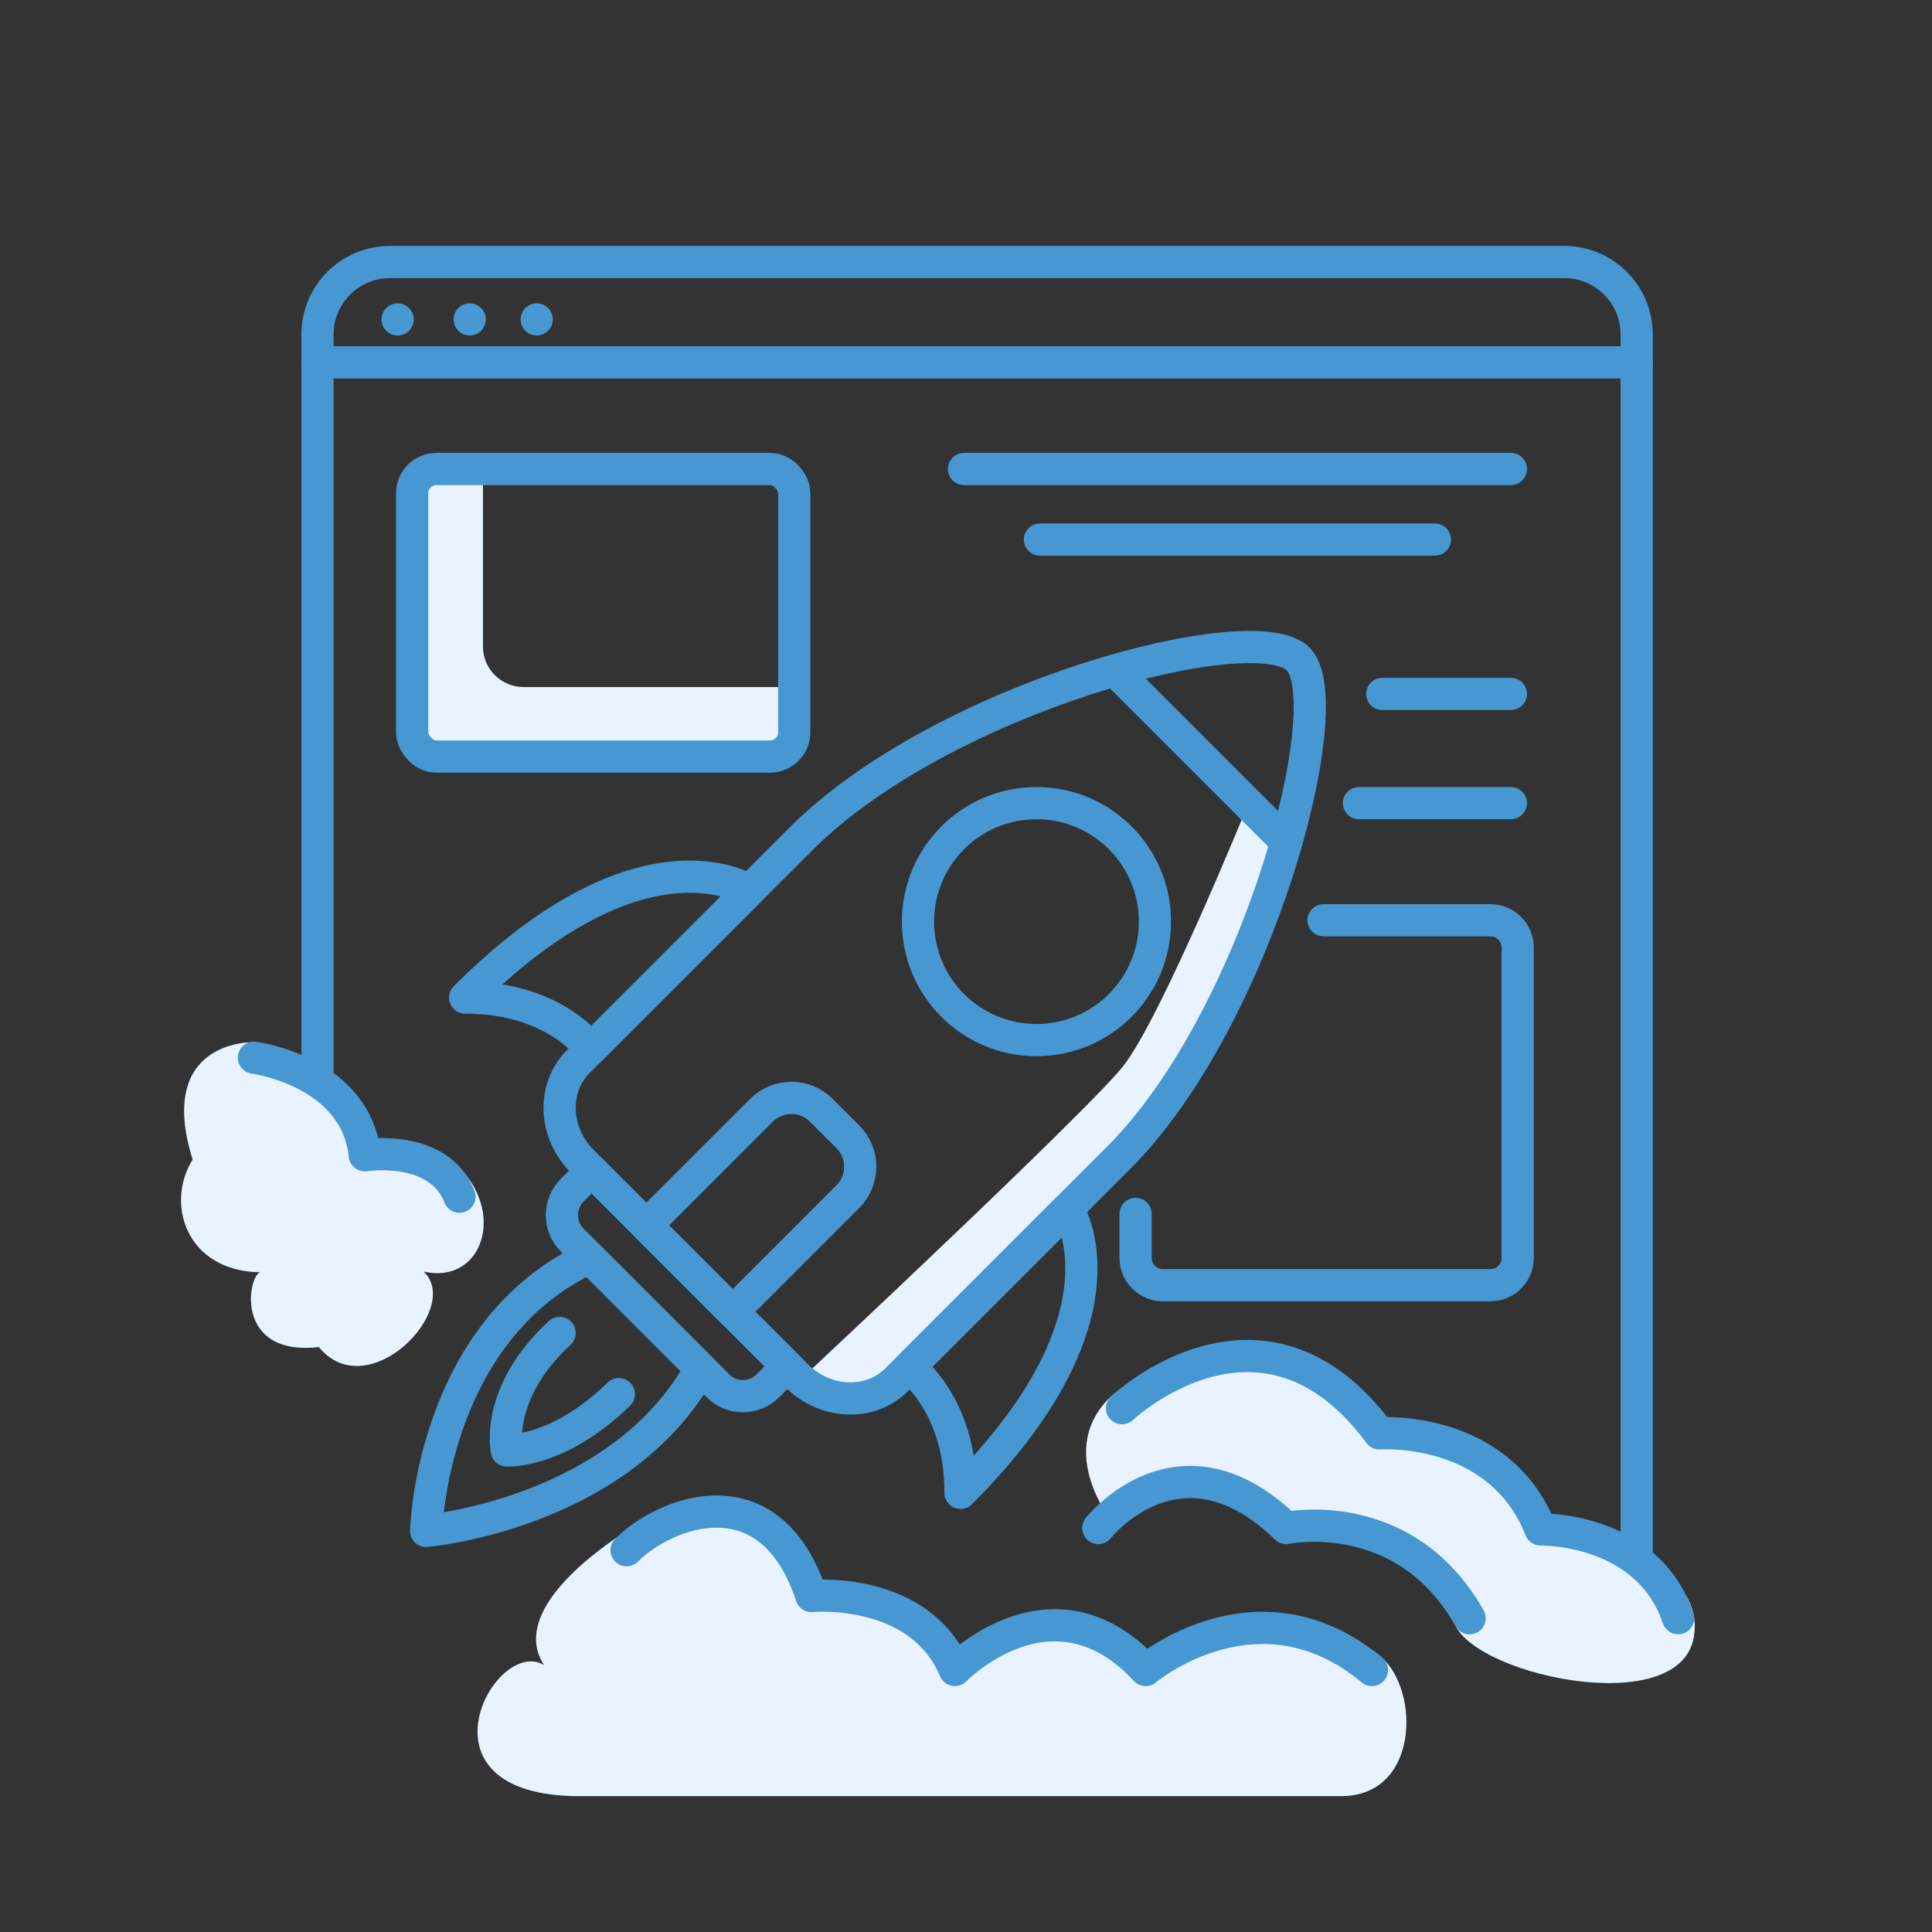 <?xml version="1.0" encoding="UTF-8"?><svg id="Pictogrammes" xmlns="http://www.w3.org/2000/svg" viewBox="0 0 400 400"><rect x="0" y="0" width="400" height="400" fill="#333333" stroke="none"/><defs><style>.cls-1, .cls-2 {
        fill: none;
      }

      .cls-1, .cls-3 {
        stroke-width: 0px;
      }

      .cls-2 {
        stroke: #4697d2;
        stroke-linecap: round;
        stroke-linejoin: round;
        stroke-width: 6.67px;
      }

      .cls-3 {
        fill: #e8f3ff;
      }</style></defs><g id="GEN_bleu" data-name="GEN bleu"><g><g><g><path class="cls-3" d="m167.66,283.82s56.94-53.24,64.78-62.96c7.84-9.72,26.14-54.78,26.14-54.78l8.85,10.37s-14.11,37.94-23.83,50.49c-7.61,9.82-44.8,44.8-60.61,59.54-3.9,3.64-10.03,3.33-13.55-.68l-1.78-1.98Z"/><path class="cls-3" d="m99.99,98.97v34.87c0,4.64,3.76,8.41,8.41,8.41h55.89v15.33h-69.23c-5.2,0-9.41-4.21-9.41-9.41v-50.44l14.34,1.24Z"/><path class="cls-3" d="m232.52,287.25s-14.19,7.78-3.96,25.38c0,0,15.55-15.15,37.52,2.73,0,0,30.9-1.41,34.79,19.85,2.05,11.19,46.66,21.29,49.8,3.82,2.49-13.87-17.74-21.41-31.72-22.37,0,0-3.34-11.06-12.62-15.56-9.28-4.5-20.76-4.34-20.76-4.34,0,0-8.58-14.9-21.68-15.71-13.1-.82-31.38,6.21-31.38,6.21Z"/><path class="cls-3" d="m120.04,371.87s141.59,0,157.64,0,16.44-21.76,8.22-28.88c-8.21-7.12-38.91-8.84-48.7,2.76,0,0-4.04-9.88-19.48-9.19-15.44.69-20.98,9.5-20.98,9.5,0,0-3.56-10.09-10.29-13.36-6.73-3.27-18.45-2.26-18.45-2.26,0,0-3.12-14.26-12.91-16.83-9.8-2.57-19.6,1.49-27.61,4.85-3.93,2.78-21.97,15.27-14.85,26.27-10.15-6.14-28.41,27.15,7.41,27.15Z"/><path class="cls-3" d="m51.96,215.8s-19.73-.21-12.08,24.28c-5.73,9.19-1.26,23.11,13.98,23.33-2.6.86-5.31,17.46,12.14,15.48,10.26,12.44,29.84-8.02,21.7-15.63,12.35,2.79,17.28-12.69,6.52-22.36-7.87-2.98-18.7-1.7-18.7-1.7,0,0-12.74-19.82-17.85-20.02-5.11-.19-5.71-3.38-5.71-3.38Z"/></g><g><path class="cls-2" d="m52.57,218.98s21.13,2.76,22.96,20.21c0,0,15.31-2.45,19.6,8.57"/><path class="cls-2" d="m129.73,320.95c7.96-7.96,29.7-16.53,38.27,9.49,0,0,22.35-2.14,29.7,15.31,0,0,20.21-20.82,39.5,0,0,0,23.27-19.6,46.85,0"/><path class="cls-2" d="m227.4,316.36s16.84-21.43,38.89,0c0,0,24.5-5.21,37.97,18.68"/><path class="cls-2" d="m232.3,291.55s29.1-27.47,53.28,5.21c0,0,24.8-1.84,33.38,19.9,0,0,22.11-.51,28.48,18.37"/><path class="cls-2" d="m65.73,222.43V69.25c0-8.28,6.72-15,15-15h243.13c8.28,0,15,6.72,15,15v251.68"/><g><path class="cls-2" d="m164.93,284.82l-44.35-44.35c-5.95-5.95-6.32-15.23-.82-20.72l45.98-45.98c29.68-29.68,93.97-46.41,103.02-37.35,9.06,9.06-8.27,74.4-37.12,103.25l-45.98,45.98c-5.49,5.49-14.77,5.13-20.72-.82Z"/><line class="cls-2" x1="266.32" y1="174.33" x2="230.95" y2="138.96"/><path class="cls-2" d="m153.9,226.39h7.75c4.84,0,8.77,3.93,8.77,8.77v33.71h-25.29v-33.71c0-4.84,3.93-8.77,8.77-8.77Z" transform="translate(221.31 -39.03) rotate(45)"/><path class="cls-2" d="m109.52,260.75h57.28v5.69c0,4.03-3.27,7.3-7.3,7.3h-42.68c-4.03,0-7.3-3.27-7.3-7.3v-5.69h0Z" transform="translate(229.43 -19.42) rotate(45)"/><path class="cls-2" d="m145.07,283.33l-22.99-22.99c-32.88,15.37-33.85,56.62-33.85,56.62,0,0,40.17-3.45,56.85-33.63Z"/><path class="cls-2" d="m198.86,309.09c.08-18.41-10.61-26.04-10.61-26.04l32.78-32.78s14.61,22.04-22.17,58.82Z"/><path class="cls-2" d="m96.31,206.54c18.41-.08,26.04,10.61,26.04,10.61l32.78-32.78s-22.04-14.61-58.82,22.17Z"/><circle class="cls-2" cx="214.59" cy="190.81" r="24.53"/></g><rect class="cls-2" x="85.33" y="97.1" width="79.11" height="59.54" rx="5.02" ry="5.02"/><path class="cls-2" d="m274.02,190.53h34.54c3.12,0,5.66,2.53,5.66,5.66v64.24c0,3.12-2.53,5.66-5.66,5.66h-67.79c-3.12,0-5.66-2.53-5.66-5.66v-9.1"/><line class="cls-2" x1="82.33" y1="66.13" x2="82.33" y2="66.13"/><line class="cls-2" x1="97.25" y1="66.13" x2="97.25" y2="66.13"/><line class="cls-2" x1="111.12" y1="66.13" x2="111.12" y2="66.13"/><line class="cls-2" x1="65.73" y1="75.02" x2="338.86" y2="75.02"/><line class="cls-2" x1="199.59" y1="97.1" x2="312.81" y2="97.1"/><line class="cls-2" x1="215.31" y1="111.71" x2="297.08" y2="111.71"/><line class="cls-2" x1="312.81" y1="143.67" x2="286.19" y2="143.67"/><line class="cls-2" x1="312.81" y1="166.28" x2="281.36" y2="166.28"/><path class="cls-2" d="m115.86,275.98c-13.58,12.58-10.92,24.33-10.92,24.33,0,0,10.56.64,23.19-11.67"/></g></g><rect class="cls-1" width="400" height="400"/></g></g></svg>